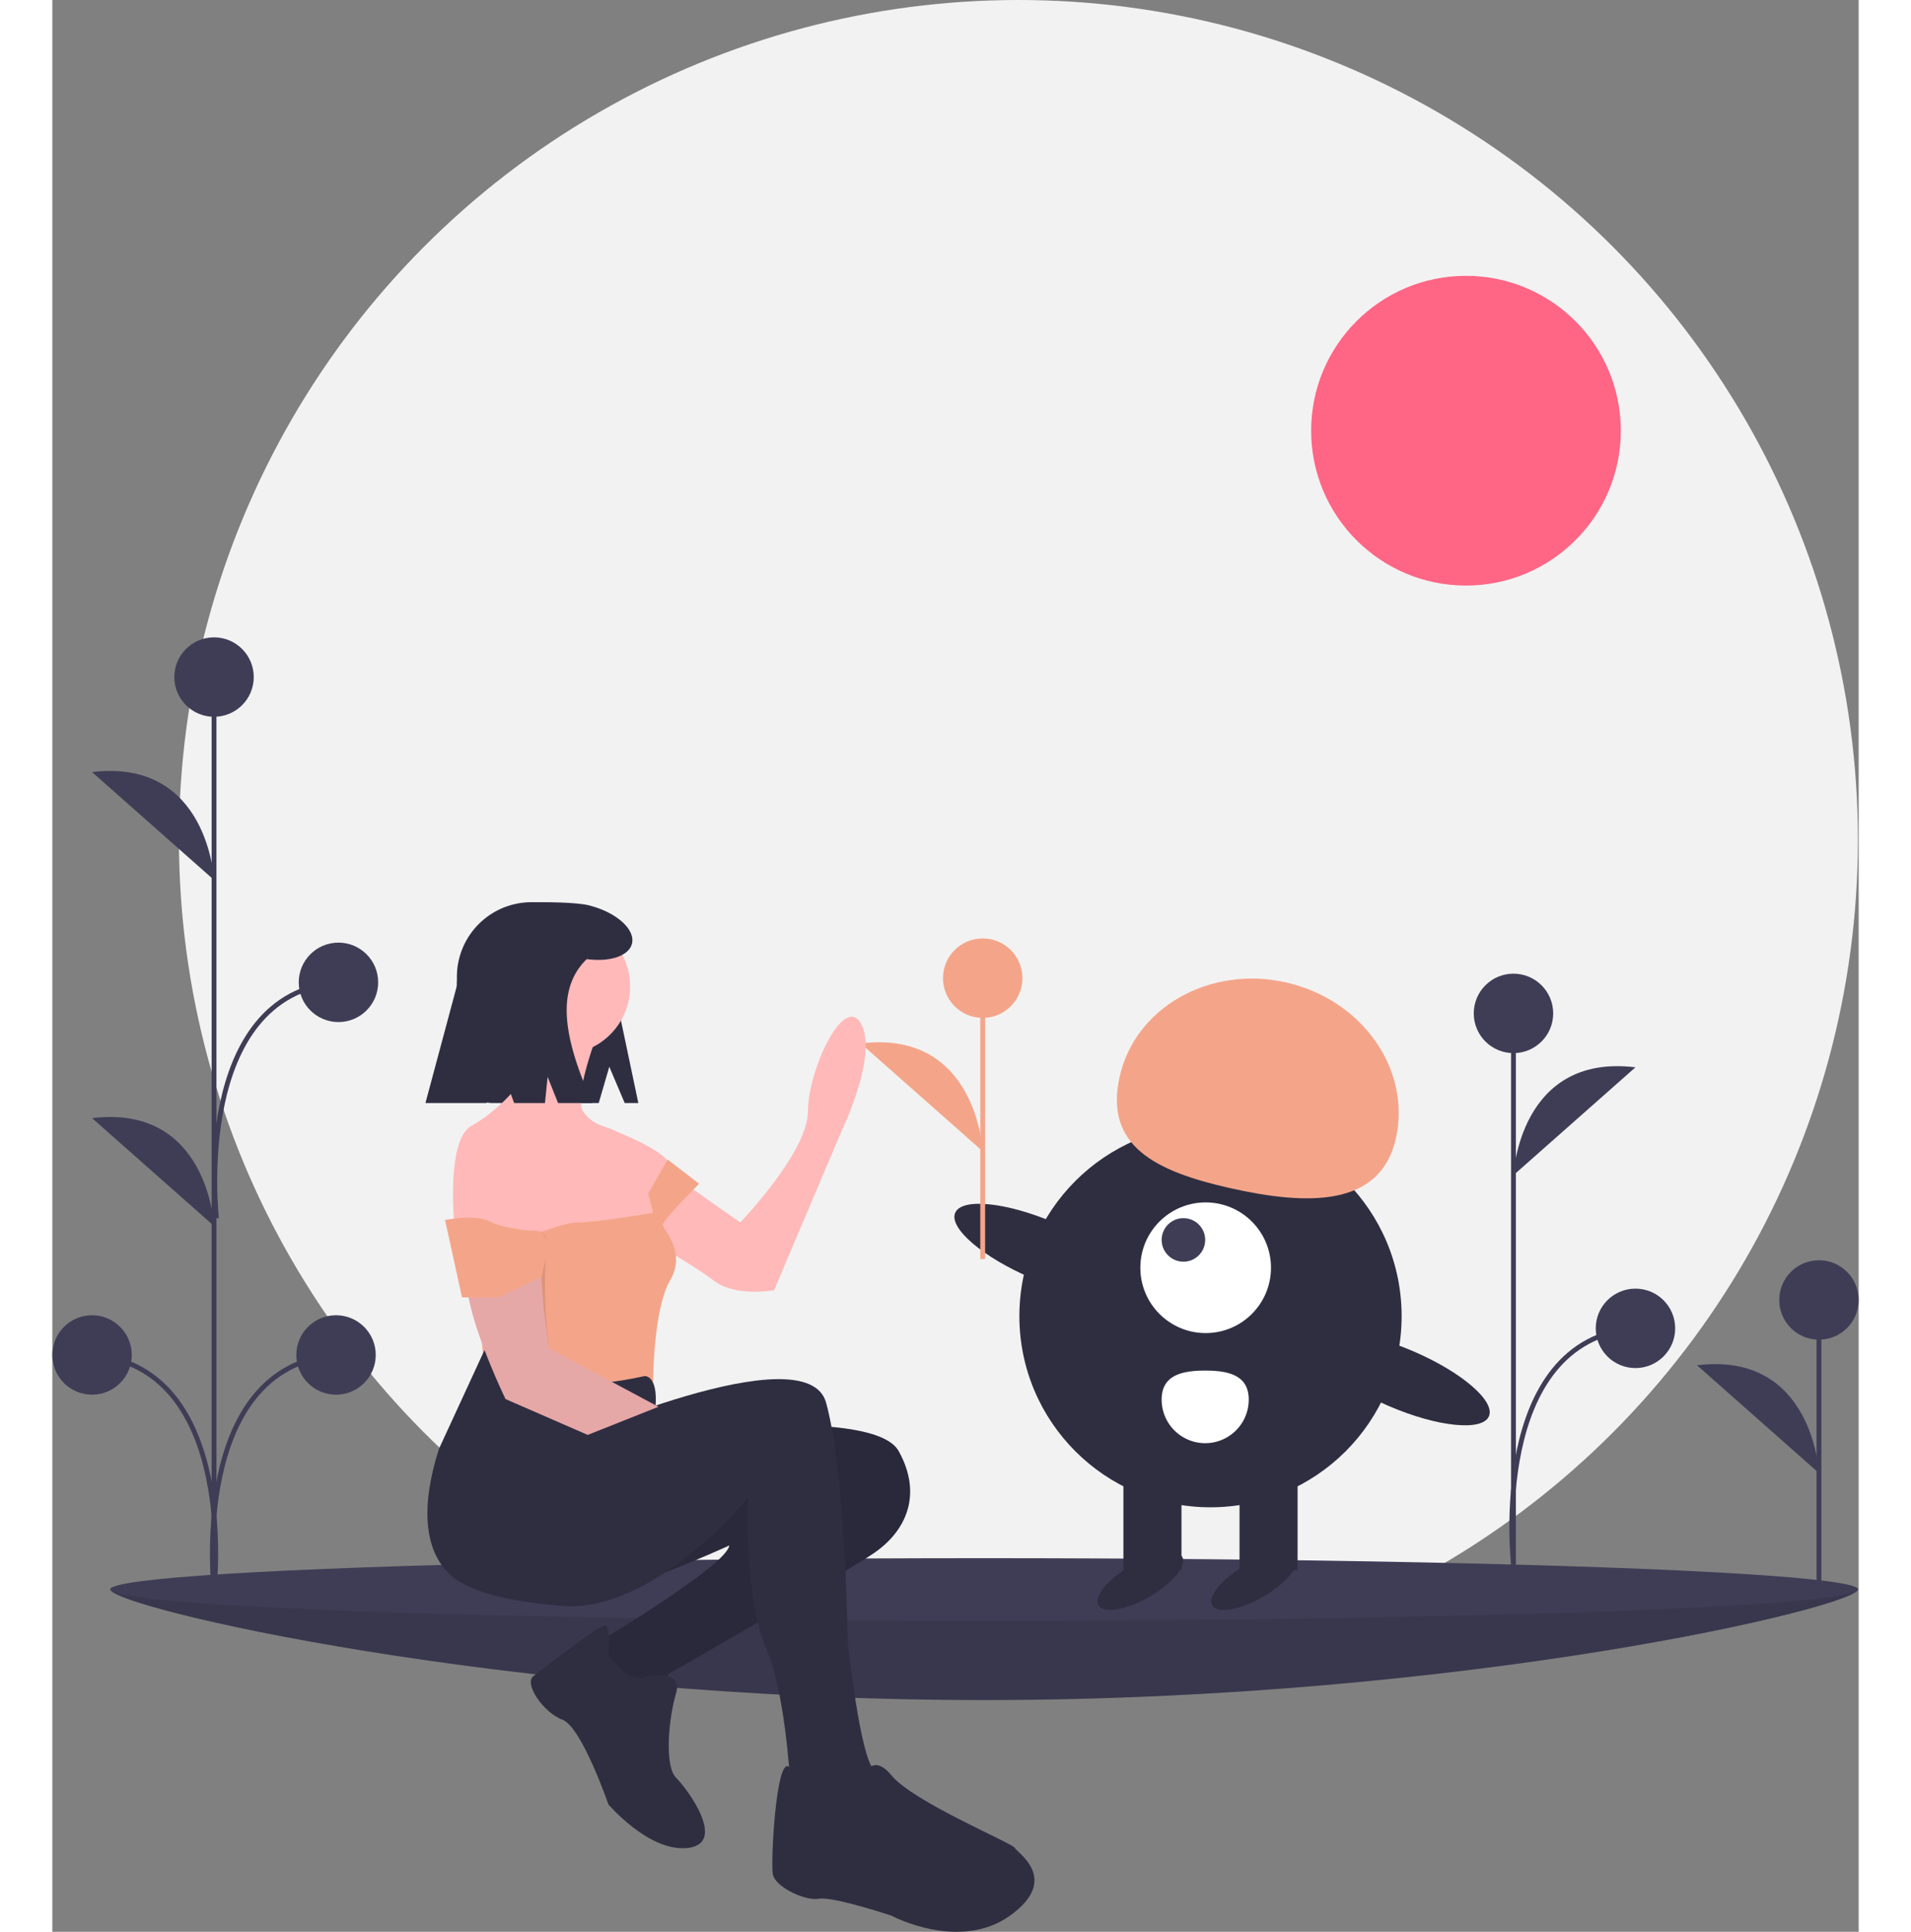 
<svg id="b553d18a-ef41-49ec-add9-245f590c86f0" data-name="Layer 1" xmlns="http://www.w3.org/2000/svg" width="346.669" height="350.377" viewBox="0 0 746.669 798.377"><rect x="0" y="0" width="746.669" height="798.377" fill="#808080" stroke="none"/><title>different love</title><circle cx="399.345" cy="347" r="347" fill="#f2f2f2"/><g id="f9f9bcf5-f65d-4586-b32b-ca2676d797c4" data-name="ground"><path d="M973.025,707.678c0,7.124-161.706,45.734-361.18,45.734s-361.18-38.61-361.18-45.734S412.371,712.369,611.845,712.369,973.025,700.554,973.025,707.678Z" transform="translate(-226.665 -50.811)" fill="#3f3d56"/><path d="M973.025,707.678c0,7.124-161.706,45.734-361.18,45.734s-361.18-38.61-361.18-45.734S412.371,712.369,611.845,712.369,973.025,700.554,973.025,707.678Z" transform="translate(-226.665 -50.811)" opacity="0.1"/><ellipse cx="385.18" cy="656.867" rx="361.18" ry="12.899" fill="#3f3d56"/></g><line x1="730.252" y1="653.349" x2="730.252" y2="537.255" fill="#3f3d56" stroke="#3f3d56" stroke-miterlimit="10" stroke-width="2"/><circle cx="730.252" cy="537.255" r="16.417" fill="#3f3d56"/><path d="M956.917,659.618s-2.345-50.443-50.424-44.58" transform="translate(-226.665 -50.811)" fill="#3f3d56"/><line x1="66.842" y1="662.004" x2="66.842" y2="280" fill="#3f3d56" stroke="#3f3d56" stroke-miterlimit="10" stroke-width="2"/><circle cx="66.842" cy="279.817" r="16.417" fill="#3f3d56"/><circle cx="16.417" cy="559.982" r="16.417" fill="#3f3d56"/><path d="M293.507,414.488s-2.345-50.443-50.424-44.58" transform="translate(-226.665 -50.811)" fill="#3f3d56"/><path d="M293.507,557.488s-2.345-50.443-50.424-44.58" transform="translate(-226.665 -50.811)" fill="#3f3d56"/><path d="M293.507,708.302s10.554-92.818-50.424-97.509" transform="translate(-226.665 -50.811)" fill="none" stroke="#3f3d56" stroke-miterlimit="10" stroke-width="2"/><circle cx="117.273" cy="559.982" r="16.417" fill="#3f3d56"/><path d="M293.514,708.302s-10.554-92.818,50.424-97.509" transform="translate(-226.665 -50.811)" fill="none" stroke="#3f3d56" stroke-miterlimit="10" stroke-width="2"/><circle cx="118.273" cy="405.982" r="16.417" fill="#3f3d56"/><path d="M294.514,554.302s-10.554-92.818,50.424-97.509" transform="translate(-226.665 -50.811)" fill="none" stroke="#3f3d56" stroke-miterlimit="10" stroke-width="2"/><line x1="603.978" y1="651.004" x2="603.978" y2="418.817" fill="#3f3d56" stroke="#3f3d56" stroke-miterlimit="10" stroke-width="2"/><circle cx="603.978" cy="418.817" r="16.417" fill="#3f3d56"/><path d="M830.644,536.488s2.345-50.443,50.424-44.58" transform="translate(-226.665 -50.811)" fill="#3f3d56"/><path d="M830.644,697.302s-10.554-92.818,50.424-97.509" transform="translate(-226.665 -50.811)" fill="none" stroke="#3f3d56" stroke-miterlimit="10" stroke-width="2"/><circle cx="654.403" cy="548.982" r="16.417" fill="#3f3d56"/><circle cx="584.345" cy="178" r="64" fill="#ff6584"/><circle cx="478.742" cy="543.936" r="79" fill="#2f2e41"/><rect x="717.407" y="656.748" width="24" height="43" transform="translate(1232.149 1305.684) rotate(-180)" fill="#2f2e41"/><rect x="669.407" y="656.748" width="24" height="43" transform="translate(1136.149 1305.684) rotate(-180)" fill="#2f2e41"/><ellipse cx="676.407" cy="704.248" rx="20" ry="7.5" transform="translate(-488.168 381.744) rotate(-30)" fill="#2f2e41"/><ellipse cx="723.407" cy="704.248" rx="20" ry="7.5" transform="translate(-481.871 405.244) rotate(-30)" fill="#2f2e41"/><circle cx="476.742" cy="523.936" r="27" fill="#fff"/><circle cx="467.546" cy="512.436" r="9" fill="#3f3d56"/><path d="M782.04,521.28c6.379-28.568-14.012-57.434-45.544-64.475s-62.265,10.41-68.644,38.978,14.519,39.104,46.051,46.145S775.661,549.848,782.04,521.28Z" transform="translate(-226.665 -50.811)" fill="#f4a589"/><ellipse cx="636.192" cy="567.591" rx="12.4" ry="39.5" transform="translate(-362.608 878.317) rotate(-66.829)" fill="#2f2e41"/><ellipse cx="784.192" cy="620.591" rx="12.4" ry="39.5" transform="translate(-321.567 1046.524) rotate(-66.829)" fill="#2f2e41"/><path d="M721.212,629.248a18,18,0,0,1-36,0c0-9.941,8.059-12,18-12S721.212,619.307,721.212,629.248Z" transform="translate(-226.665 -50.811)" fill="#fff"/><line x1="384.583" y1="520.349" x2="384.583" y2="404.255" fill="none" stroke="#f4a589" stroke-miterlimit="10" stroke-width="2"/><circle cx="384.583" cy="404.255" r="16.417" fill="#f4a589"/><path d="M611.248,526.618s-2.345-50.443-50.424-44.58" transform="translate(-226.665 -50.811)" fill="#f4a589"/><path d="M456.898,491.673l6.364,15h5.636l-8-38c0-24.391-11.772-45-36.163-45h-0a30.837,30.837,0,0,0-30.836,30.837V491.777a14.896,14.896,0,0,0,14.896,14.896h43.729Z" transform="translate(-226.665 -50.811)" fill="#2f2e41"/><path d="M483.511,642.522s83-10,93,8,3,33-10,42-85,50-85,50l-6,10-13-2-13-12,6-11s50-30,51-38c0,0-46,21-51,17s-61-23-52-34,32-27,32-27Z" transform="translate(-226.665 -50.811)" fill="#2f2e41"/><path d="M483.511,642.522s83-10,93,8,3,33-10,42-85,50-85,50l-6,10-13-2-13-12,6-11s50-30,51-38c0,0-46,21-51,17s-61-23-52-34,32-27,32-27Z" transform="translate(-226.665 -50.811)" opacity="0.1"/><path d="M472.511,743.522s15-3,12,7-5,30,0,35,21,27,5,29-33-18-33-18-11-32-19-35-16-15-12-18,28-22,30-21,1,12,1,12S464.511,747.522,472.511,743.522Z" transform="translate(-226.665 -50.811)" fill="#2f2e41"/><path d="M474.011,530.022l37,26s28-29,28-46,15-49,22-36-8,44-8,44l-28,66s-16,3-25-4-34-21-34-21Z" transform="translate(-226.665 -50.811)" fill="#ffb9b9"/><circle cx="210.845" cy="407.71" r="28" fill="#ffb9b9"/><path d="M452.011,478.022s-10,26-6,32,9,6,13,8c2,1,23,9,23,15a23.864,23.864,0,0,1-3,11l-3,17-25,16-33-4-25-14s-4-37,7-43,24-20,23-25-2-17-2-17Z" transform="translate(-226.665 -50.811)" fill="#ffb9b9"/><path d="M494.011,540.022s-15,15-15,17,10,11,3,23-7,42-7,42l-24,5-45-4-7-69s18,3,22,6,15-4,23-4,31-4,31-4l-2-8,8-14Z" transform="translate(-226.665 -50.811)" fill="#f4a589"/><path d="M497.511,646.522" transform="translate(-226.665 -50.811)" fill="none" stroke="#ffb9b9" stroke-miterlimit="10"/><path d="M437.511,646.522s101-45,109-16,9,99,9,99,5,48,11,53,0,20,0,20l-15,5-14-6-6-16s-2-36-10-54-8-60-7-62c0,0-39,48-77,45s-43.5-11.5-43.5-11.5S412.511,646.522,437.511,646.522Z" transform="translate(-226.665 -50.811)" fill="#2f2e41"/><path d="M560.511,787.522s4-14,13-3,50,28,51,30,19,13-2,28-49,0-49,0-24-8-30-7-18-5-19-10,1.362-48.956,6.681-44.478,11.319,16.478,11.319,16.478S562.511,802.522,560.511,787.522Z" transform="translate(-226.665 -50.811)" fill="#2f2e41"/><path d="M471.511,619.522s5.5-.5,4.5,12.5c0,0-34.5,10.5-40.5,19.5s-32,36-36,55c0,0-29-7-13-57l18.812-40.786S416.511,631.522,471.511,619.522Z" transform="translate(-226.665 -50.811)" fill="#2f2e41"/><path d="M447.973,643.826,414.011,629.022s-16-33-16-49a246.603,246.603,0,0,0-2.125-27.522A35.528,35.528,0,0,1,407.452,521.356c3.531-3.088,7.496-5.334,11.559-5.334,0,0,12,22,10,42s3,50,3,50l45.186,24.184" transform="translate(-226.665 -50.811)" fill="#ffb9b9"/><path d="M447.973,643.826,414.011,629.022s-16-33-16-49c0-8.334,35-33,33-13s1,41,1,41l45.186,24.184" transform="translate(-226.665 -50.811)" opacity="0.1"/><path d="M432.011,565.022l-3.188,13.5-17.812,8.5h-15l-7-32s12.359-2.614,18.68.693,21.163,4.098,21.163,4.098Z" transform="translate(-226.665 -50.811)" fill="#f4a589"/><path d="M448.601,425.01c-5.425-1.375-18.289-1.337-20.171-1.337a34.531,34.531,0,0,0-34.531,34.531l-13,48.469h25.304l4.696-18,6.667,18h12.738l1.095-10.817,4.311,10.817h14.189c-10.626-24.044-16.279-45.961-2.318-59.488,9.427,1.284,17.379-1.241,18.674-6.352C467.747,434.944,459.843,427.86,448.601,425.01Z" transform="translate(-226.665 -50.811)" fill="#2f2e41"/></svg>
